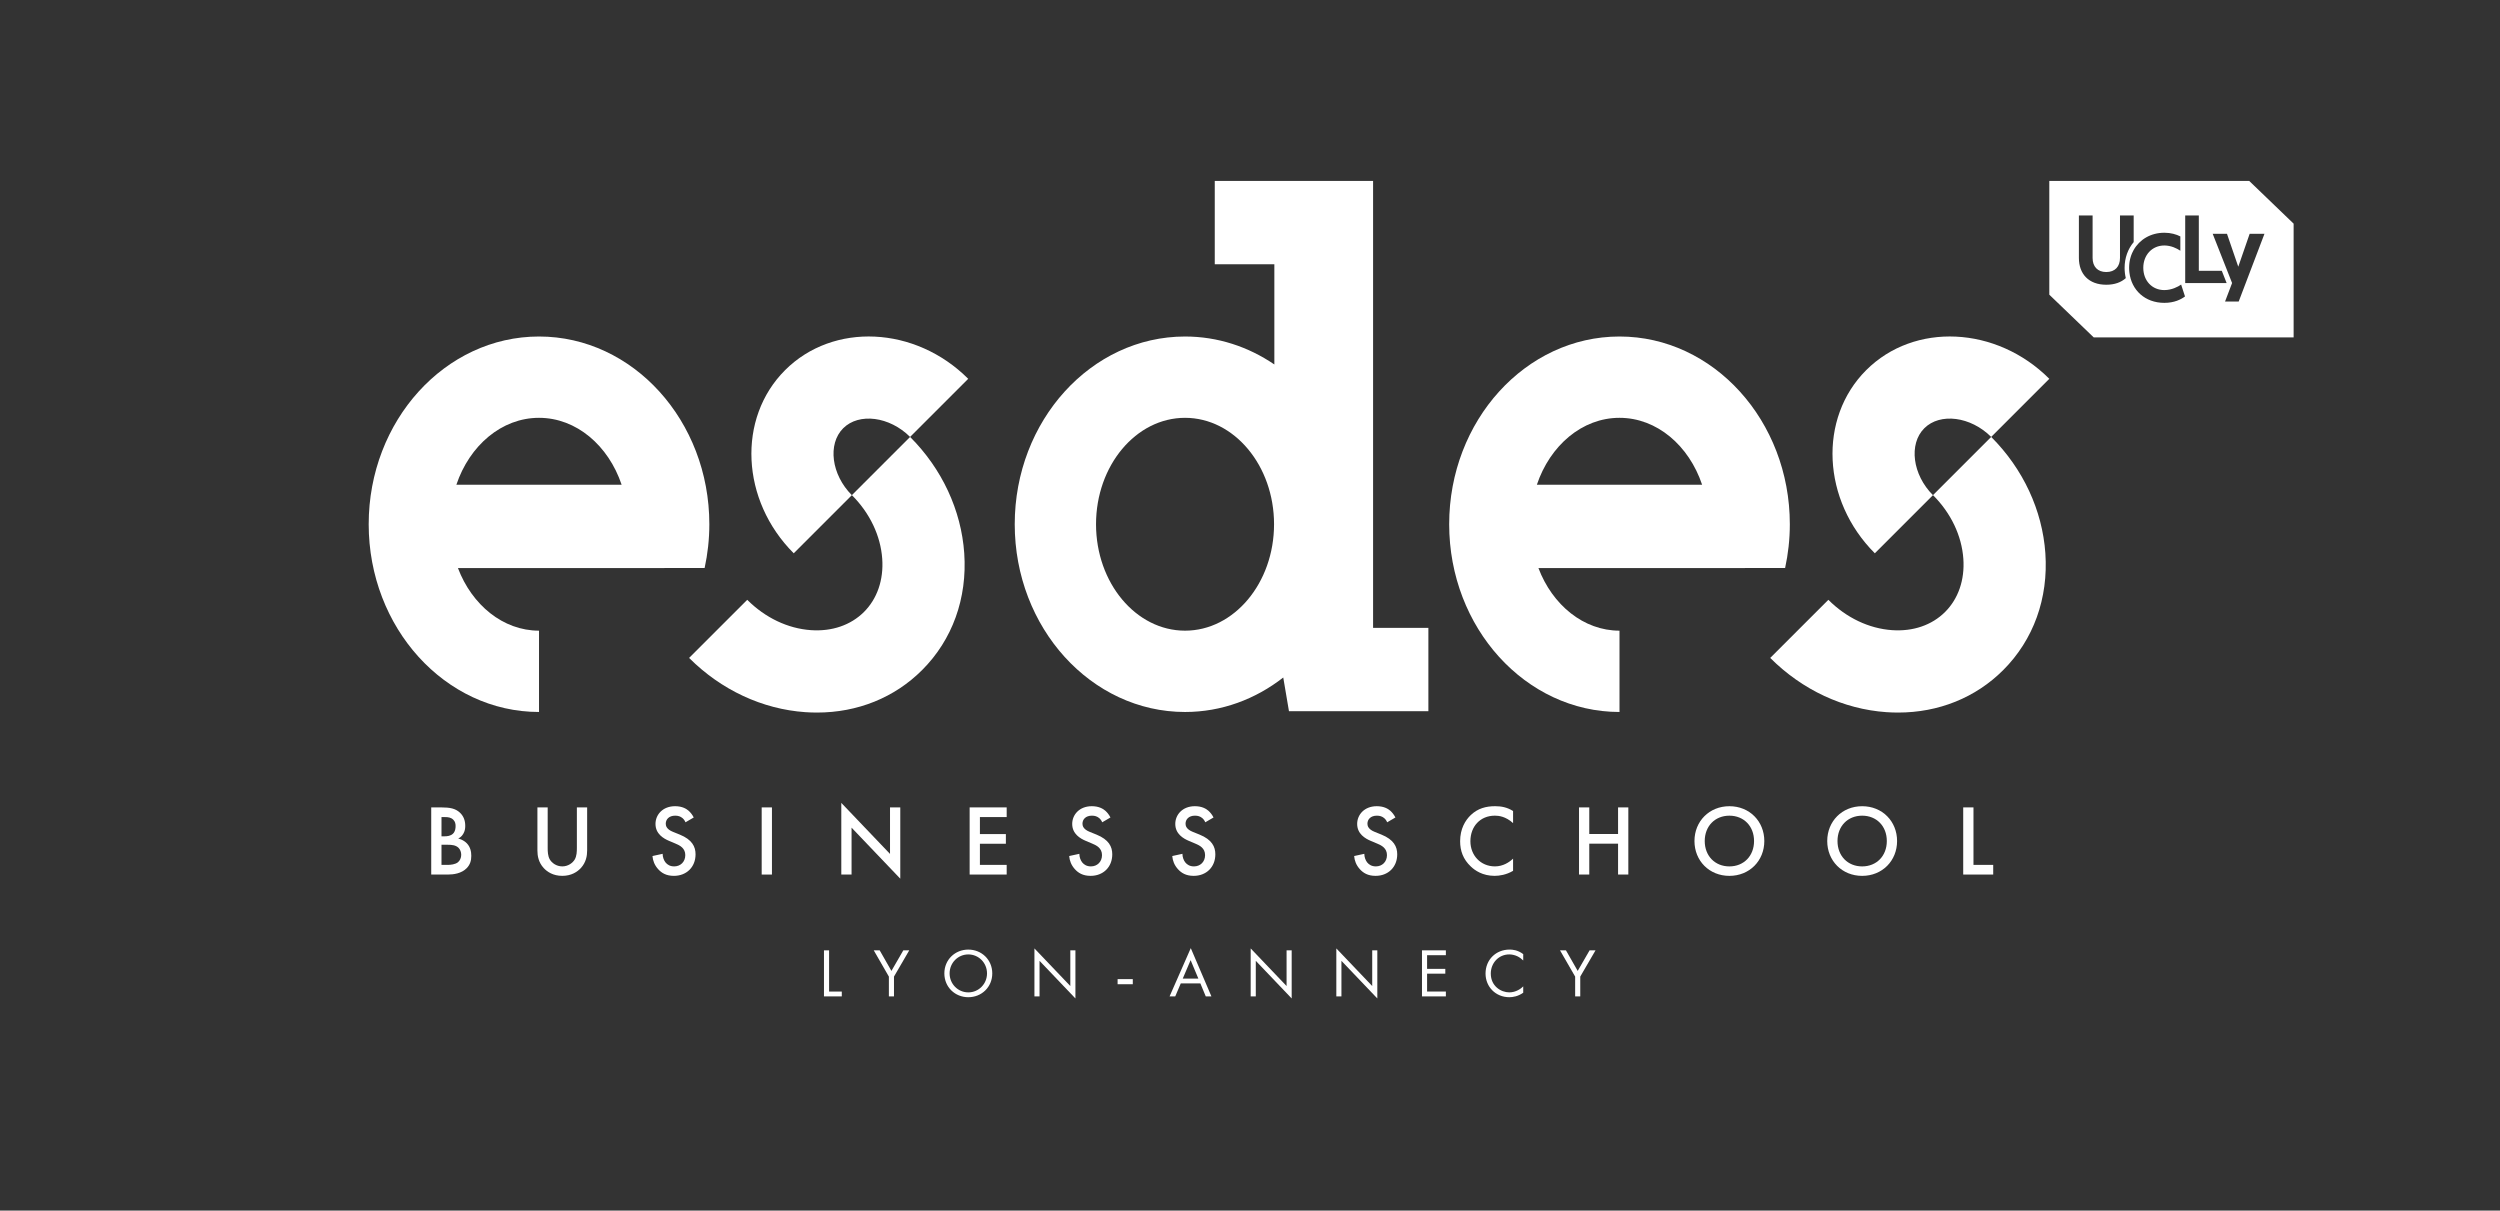 <?xml version="1.0" encoding="utf-8"?>
<!-- Generator: Adobe Illustrator 26.3.1, SVG Export Plug-In . SVG Version: 6.00 Build 0)  -->
<svg version="1.1" xmlns="http://www.w3.org/2000/svg" xmlns:xlink="http://www.w3.org/1999/xlink" x="0px" y="0px"
	 viewBox="0 0 1738.59 841.89" style="enable-background:new 0 0 1738.59 841.89;" xml:space="preserve">
<rect x="0" y="0" width="1738.59" height="841.89" fill="#333333" stroke="none"/>
<style type="text/css">
	.st0{fill:#FFFFFF;}
</style>
<g id="FOND">
</g>
<g id="NON_VECTORISÉ">
	<g>
		<path class="st0" d="M306.96,561.5c6.02,0,9.8,0.77,12.88,3.64c2.52,2.38,3.71,5.39,3.71,9.24c0,1.82-0.28,3.71-1.4,5.53
			c-1.05,1.82-2.45,2.73-3.5,3.22c0.84,0.21,3.71,0.98,6.02,3.36c2.52,2.66,3.08,5.88,3.08,8.75c0,3.36-0.84,6.02-3.08,8.4
			c-3.71,3.92-9.52,4.55-13.09,4.55h-11.69v-46.7H306.96z M307.03,581.6h2.17c1.75,0,4.13-0.21,5.81-1.82
			c1.61-1.54,1.82-3.71,1.82-5.32c0-1.4-0.21-3.08-1.68-4.48c-1.61-1.54-3.64-1.75-5.67-1.75h-2.45V581.6z M307.03,601.48h4.34
			c2.03,0,5.25-0.35,7.07-1.82c1.4-1.12,2.31-3.08,2.31-5.18c0-1.89-0.7-3.71-1.89-4.9c-1.96-1.89-4.83-2.1-7.35-2.1h-4.48V601.48z"
			/>
		<path class="st0" d="M380.88,561.5v28.14c0,2.52,0.07,5.6,1.47,8.05c1.4,2.38,4.55,4.83,8.68,4.83c4.13,0,7.28-2.45,8.68-4.83
			c1.4-2.45,1.47-5.53,1.47-8.05V561.5h7.14v30.03c0,3.71-0.77,8.19-4.34,12.11c-2.45,2.66-6.58,5.46-12.95,5.46
			c-6.37,0-10.5-2.8-12.95-5.46c-3.57-3.92-4.34-8.4-4.34-12.11V561.5H380.88z"/>
		<path class="st0" d="M476.71,571.86c-0.42-1.05-1.05-2.03-2.1-2.94c-1.47-1.19-3.01-1.68-5.04-1.68c-4.34,0-6.58,2.59-6.58,5.6
			c0,1.4,0.49,3.85,5.04,5.67l4.69,1.89c8.61,3.5,10.99,8.4,10.99,13.72c0,8.89-6.3,14.98-15.05,14.98c-5.39,0-8.61-2.03-10.99-4.69
			c-2.52-2.8-3.64-5.88-3.92-9.1l7.07-1.54c0,2.31,0.84,4.48,1.96,5.95c1.33,1.68,3.29,2.8,6.09,2.8c4.34,0,7.7-3.15,7.7-7.84
			c0-4.76-3.64-6.72-6.72-7.98l-4.48-1.89c-3.85-1.61-9.52-4.83-9.52-11.83c0-6.3,4.9-12.32,13.65-12.32c5.04,0,7.91,1.89,9.38,3.15
			c1.26,1.12,2.59,2.73,3.57,4.69L476.71,571.86z"/>
		<path class="st0" d="M536.84,561.5v46.7h-7.14v-46.7H536.84z"/>
		<path class="st0" d="M585.07,608.2v-49.84l33.88,35.49V561.5h7.14v49.57l-33.88-35.49v32.62H585.07z"/>
		<path class="st0" d="M700.08,568.22h-18.62v11.83h18.06v6.72h-18.06v14.7h18.62v6.72h-25.76v-46.7h25.76V568.22z"/>
		<path class="st0" d="M766.51,571.86c-0.42-1.05-1.05-2.03-2.1-2.94c-1.47-1.19-3.01-1.68-5.04-1.68c-4.34,0-6.58,2.59-6.58,5.6
			c0,1.4,0.49,3.85,5.04,5.67l4.69,1.89c8.61,3.5,10.99,8.4,10.99,13.72c0,8.89-6.3,14.98-15.05,14.98c-5.39,0-8.61-2.03-10.99-4.69
			c-2.52-2.8-3.64-5.88-3.92-9.1l7.07-1.54c0,2.31,0.84,4.48,1.96,5.95c1.33,1.68,3.29,2.8,6.09,2.8c4.34,0,7.7-3.15,7.7-7.84
			c0-4.76-3.64-6.72-6.72-7.98l-4.48-1.89c-3.85-1.61-9.52-4.83-9.52-11.83c0-6.3,4.9-12.32,13.65-12.32c5.04,0,7.91,1.89,9.38,3.15
			c1.26,1.12,2.59,2.73,3.57,4.69L766.51,571.86z"/>
		<path class="st0" d="M838.19,571.86c-0.42-1.05-1.05-2.03-2.1-2.94c-1.47-1.19-3.01-1.68-5.04-1.68c-4.34,0-6.58,2.59-6.58,5.6
			c0,1.4,0.49,3.85,5.04,5.67l4.69,1.89c8.61,3.5,10.99,8.4,10.99,13.72c0,8.89-6.3,14.98-15.05,14.98c-5.39,0-8.61-2.03-10.99-4.69
			c-2.52-2.8-3.64-5.88-3.92-9.1l7.07-1.54c0,2.31,0.84,4.48,1.96,5.95c1.33,1.68,3.29,2.8,6.09,2.8c4.34,0,7.7-3.15,7.7-7.84
			c0-4.76-3.64-6.72-6.72-7.98l-4.48-1.89c-3.85-1.61-9.52-4.83-9.52-11.83c0-6.3,4.9-12.32,13.65-12.32c5.04,0,7.91,1.89,9.38,3.15
			c1.26,1.12,2.59,2.73,3.57,4.69L838.19,571.86z"/>
		<path class="st0" d="M964.68,571.86c-0.42-1.05-1.05-2.03-2.1-2.94c-1.47-1.19-3.01-1.68-5.04-1.68c-4.34,0-6.58,2.59-6.58,5.6
			c0,1.4,0.49,3.85,5.04,5.67l4.69,1.89c8.61,3.5,10.99,8.4,10.99,13.72c0,8.89-6.3,14.98-15.05,14.98c-5.39,0-8.61-2.03-10.99-4.69
			c-2.52-2.8-3.64-5.88-3.92-9.1l7.07-1.54c0,2.31,0.84,4.48,1.96,5.95c1.33,1.68,3.29,2.8,6.09,2.8c4.34,0,7.7-3.15,7.7-7.84
			c0-4.76-3.64-6.72-6.72-7.98l-4.48-1.89c-3.85-1.61-9.52-4.83-9.52-11.83c0-6.3,4.9-12.32,13.65-12.32c5.04,0,7.91,1.89,9.38,3.15
			c1.26,1.12,2.59,2.73,3.57,4.69L964.68,571.86z"/>
		<path class="st0" d="M1052.25,572.42c-5.18-4.69-10.01-5.18-12.67-5.18c-10.15,0-17.01,7.49-17.01,17.78
			c0,9.87,7.14,17.5,17.08,17.5c5.6,0,9.94-2.87,12.6-5.39v8.47c-4.69,2.8-9.59,3.5-12.81,3.5c-8.47,0-13.79-3.85-16.52-6.44
			c-5.46-5.11-7.49-11.06-7.49-17.64c0-8.61,3.57-14.56,7.49-18.27c4.83-4.55,10.43-6.09,16.87-6.09c4.27,0,8.4,0.77,12.46,3.36
			V572.42z"/>
		<path class="st0" d="M1105.24,579.99h20.02V561.5h7.14v46.7h-7.14v-21.49h-20.02v21.49h-7.14v-46.7h7.14V579.99z"/>
		<path class="st0" d="M1226.97,584.89c0,13.72-10.29,24.22-24.29,24.22c-14,0-24.29-10.5-24.29-24.22s10.29-24.22,24.29-24.22
			C1216.68,560.66,1226.97,571.16,1226.97,584.89z M1219.83,584.89c0-10.36-7.14-17.64-17.15-17.64c-10.01,0-17.15,7.28-17.15,17.64
			s7.14,17.64,17.15,17.64C1212.69,602.53,1219.83,595.25,1219.83,584.89z"/>
		<path class="st0" d="M1319.3,584.89c0,13.72-10.29,24.22-24.29,24.22c-14,0-24.29-10.5-24.29-24.22s10.29-24.22,24.29-24.22
			C1309.01,560.66,1319.3,571.16,1319.3,584.89z M1312.16,584.89c0-10.36-7.14-17.64-17.15-17.64c-10.01,0-17.15,7.28-17.15,17.64
			s7.14,17.64,17.15,17.64C1305.02,602.53,1312.16,595.25,1312.16,584.89z"/>
		<path class="st0" d="M1372.43,561.5v39.97h13.72v6.72h-20.86v-46.7H1372.43z"/>
	</g>
	<g>
		<g>
			<g>
				<path class="st0" d="M1384.75,303.85l-40.47,40.48c12.5,12.5,19.99,28.24,21.11,44.33c1.01,14.61-3.49,27.7-12.68,36.9
					c-9.18,9.18-22.27,13.69-36.88,12.67c-16.09-1.11-31.83-8.61-44.32-21.1l-40.43,40.41c22.25,22.26,50.94,35.65,80.8,37.72
					c2.72,0.19,5.43,0.28,8.12,0.28c28.19,0,53.91-10.34,73.13-29.56c21.06-21.05,31.46-49.92,29.29-81.26
					C1420.33,354.87,1406.99,326.1,1384.75,303.85z"/>
				<path class="st0" d="M1344.25,344.36c-14.24-14.24-17-35.56-6.03-46.53c10.98-10.97,32.28-8.21,46.53,6.03l40.42-40.42
					c-36.76-36.76-93.9-39.47-127.36-6.02c-33.45,33.45-30.75,90.59,6.02,127.36L1344.25,344.36z"/>
			</g>
			<path class="st0" d="M1244.71,364.58c0-71.99-53.14-130.56-118.45-130.56c-65.31,0-118.45,58.57-118.45,130.56
				c0,71.99,53.14,130.56,118.45,130.56v-56.55c-25.05,0-46.66-17.9-56.39-43.55h143.63v-0.01h27.93
				C1243.55,385.26,1244.71,375.07,1244.71,364.58z M1126.25,290.57c26.02,0,48.32,19.29,57.46,46.53h-114.92
				C1077.94,309.86,1100.24,290.57,1126.25,290.57z"/>
			<path class="st0" d="M493.3,364.58c0-71.99-53.14-130.56-118.45-130.56c-65.31,0-118.45,58.57-118.45,130.56
				c0,71.99,53.14,130.56,118.45,130.56v-56.55c-25.05,0-46.66-17.9-56.39-43.55h143.63v-0.01h27.93
				C492.14,385.26,493.3,375.07,493.3,364.58z M374.84,290.57c26.01,0,48.31,19.29,57.46,46.53H317.38
				C326.53,309.86,348.83,290.57,374.84,290.57z"/>
			<path class="st0" d="M954.89,436.63V183.76v-57.95h-68.66h-41.44v57.95h41.44v69.7c-18.07-12.31-39.34-19.44-62.1-19.44
				c-65.31,0-118.45,58.57-118.45,130.56c0,71.99,53.14,130.56,118.45,130.56c25.42,0,48.98-8.9,68.29-23.98l3.97,23.41h96.96
				v-57.95H954.89z M824.12,438.59c-34.13,0-61.9-33.2-61.9-74.01c0-40.81,27.77-74.01,61.9-74.01c34.13,0,61.9,33.2,61.9,74.01
				C886.02,405.39,858.25,438.59,824.12,438.59z"/>
		</g>
	</g>
	<g>
		<path class="st0" d="M632.91,303.85l-40.48,40.48c12.5,12.5,19.99,28.24,21.11,44.33c1.01,14.61-3.49,27.7-12.68,36.9
			c-9.18,9.18-22.27,13.69-36.88,12.67c-16.09-1.11-31.83-8.61-44.32-21.1l-40.43,40.41c22.25,22.26,50.94,35.65,80.8,37.72
			c2.72,0.19,5.43,0.28,8.12,0.28c28.19,0,53.91-10.34,73.13-29.56c21.06-21.05,31.46-49.92,29.29-81.26
			C668.49,354.87,655.16,326.1,632.91,303.85z"/>
		<path class="st0" d="M592.41,344.36c-14.24-14.24-17-35.56-6.03-46.53c10.98-10.97,32.28-8.21,46.53,6.03l40.42-40.42
			c-36.76-36.76-93.9-39.47-127.36-6.02c-33.45,33.45-30.75,90.59,6.02,127.36L592.41,344.36z"/>
	</g>
	<polygon class="st0" points="1549.54,180.28 1549.54,180.2 1549.46,180.2 	"/>
	<path class="st0" d="M1564.16,125.81h-139v79.12l30.91,29.73h139v-79.12L1564.16,125.81z M1464.79,198.02
		c-12.23,0-19.05-7.5-19.05-18.64v-29.52h9.53v29.52c0,6.01,3.45,9.8,9.52,9.8c6.08,0,9.53-3.78,9.53-9.8v-29.52h9.52v11.54v6.97
		c-3.97,4.74-6.31,10.94-6.31,17.89c0,2.5,0.29,4.89,0.83,7.15C1475.14,196.34,1470.57,198.02,1464.79,198.02z M1505.18,210.62
		c-13.52,0-22.89-8.91-24.31-21.1c-0.02-0.13-0.03-0.26-0.04-0.39c-0.02-0.21-0.04-0.43-0.06-0.64c-0.02-0.2-0.03-0.4-0.04-0.6
		c-0.01-0.16-0.02-0.33-0.03-0.49c-0.02-0.38-0.03-0.76-0.03-1.15c0-0.38,0.01-0.76,0.03-1.14c0-0.1,0.01-0.2,0.01-0.29
		c0.02-0.36,0.04-0.73,0.08-1.09c0-0.05,0.01-0.09,0.01-0.14c0.03-0.32,0.07-0.63,0.11-0.95c0.02-0.12,0.03-0.25,0.05-0.37
		c0.04-0.28,0.09-0.57,0.14-0.85c0.03-0.16,0.06-0.33,0.1-0.49c0.04-0.21,0.09-0.43,0.14-0.64c0.04-0.17,0.08-0.34,0.12-0.5
		c0.04-0.17,0.09-0.33,0.13-0.5c0.09-0.31,0.18-0.61,0.27-0.92c0.03-0.11,0.07-0.21,0.1-0.32c0.07-0.21,0.14-0.42,0.22-0.63
		c0.01-0.03,0.03-0.07,0.04-0.1c0.16-0.45,0.34-0.89,0.53-1.32c0.01-0.03,0.02-0.06,0.04-0.08c0.31-0.71,0.66-1.39,1.03-2.06h0
		c4.1-7.27,11.86-12,21.34-12c4.55,0,8.27,1.11,11.13,2.56v9.96c-2.31-1.6-6.46-3.66-11.13-3.66c-8.53,0-14.64,6.65-14.64,15.51
		c0,9,6.11,15.51,14.64,15.51c5.1,0,9.47-2.28,11.68-3.83l2.69,8.26C1516.73,208.27,1512.03,210.62,1505.18,210.62z M1519.67,149.85
		h9.47v38.47h15.98l3.36,8.53h-28.81V149.85z M1556.86,209.72h-9.49l4.9-12.89l-13.49-34.24h9.94l7.85,22.89l7.92-22.89h10.3
		L1556.86,209.72z"/>
	<g>
		<path class="st0" d="M576.58,660.91v28.66h8.83v3.36h-12.39v-32.02H576.58z"/>
		<path class="st0" d="M618.15,679.15l-10.51-18.24h4.13l8.16,14.3l8.26-14.3h4.13l-10.61,18.24v13.78h-3.55V679.15z"/>
		<path class="st0" d="M656.74,676.94c0-9.55,7.44-16.56,16.66-16.56s16.66,7.01,16.66,16.56c0,9.5-7.39,16.56-16.66,16.56
			S656.74,686.44,656.74,676.94z M660.39,676.94c0,7.34,5.81,13.2,13.01,13.2s13.01-5.86,13.01-13.2s-5.81-13.2-13.01-13.2
			S660.39,669.59,660.39,676.94z"/>
		<path class="st0" d="M719.38,692.92v-33.36l24.96,26.16v-24.82h3.55v33.46l-24.96-26.16v24.72H719.38z"/>
		<path class="st0" d="M777.22,680.92h10.56v3.55h-10.56V680.92z"/>
		<path class="st0" d="M834.78,683.9h-13.63l-3.84,9.02h-3.94l14.74-33.55l14.35,33.55h-3.94L834.78,683.9z M833.38,680.54
			l-5.38-12.82l-5.47,12.82H833.38z"/>
		<path class="st0" d="M869.77,692.92v-33.36l24.96,26.16v-24.82h3.55v33.46l-24.96-26.16v24.72H869.77z"/>
		<path class="st0" d="M929.33,692.92v-33.36l24.96,26.16v-24.82h3.55v33.46l-24.96-26.16v24.72H929.33z"/>
		<path class="st0" d="M1005.51,664.27h-13.06v9.5h12.67v3.36h-12.67v12.43h13.06v3.36H988.9v-32.02h16.61V664.27z"/>
		<path class="st0" d="M1059.32,667.96c-1.01-1.01-2.54-2.21-4.18-2.98c-1.68-0.77-3.65-1.25-5.52-1.25
			c-7.39,0-12.87,5.95-12.87,13.34c0,8.69,7.06,13.06,12.91,13.06c2.16,0,4.27-0.62,5.95-1.49c1.82-0.91,3.12-2.11,3.7-2.69v4.42
			c-3.55,2.54-7.25,3.12-9.65,3.12c-9.5,0-16.56-7.2-16.56-16.47c0-9.55,7.15-16.66,16.75-16.66c1.92,0,5.62,0.24,9.46,3.17V667.96z
			"/>
		<path class="st0" d="M1095.41,679.15l-10.51-18.24h4.13l8.16,14.3l8.26-14.3h4.13l-10.61,18.24v13.78h-3.55V679.15z"/>
	</g>
</g>
<g id="VECTORISÉ">
</g>
<g id="Calque_4">
</g>
</svg>
